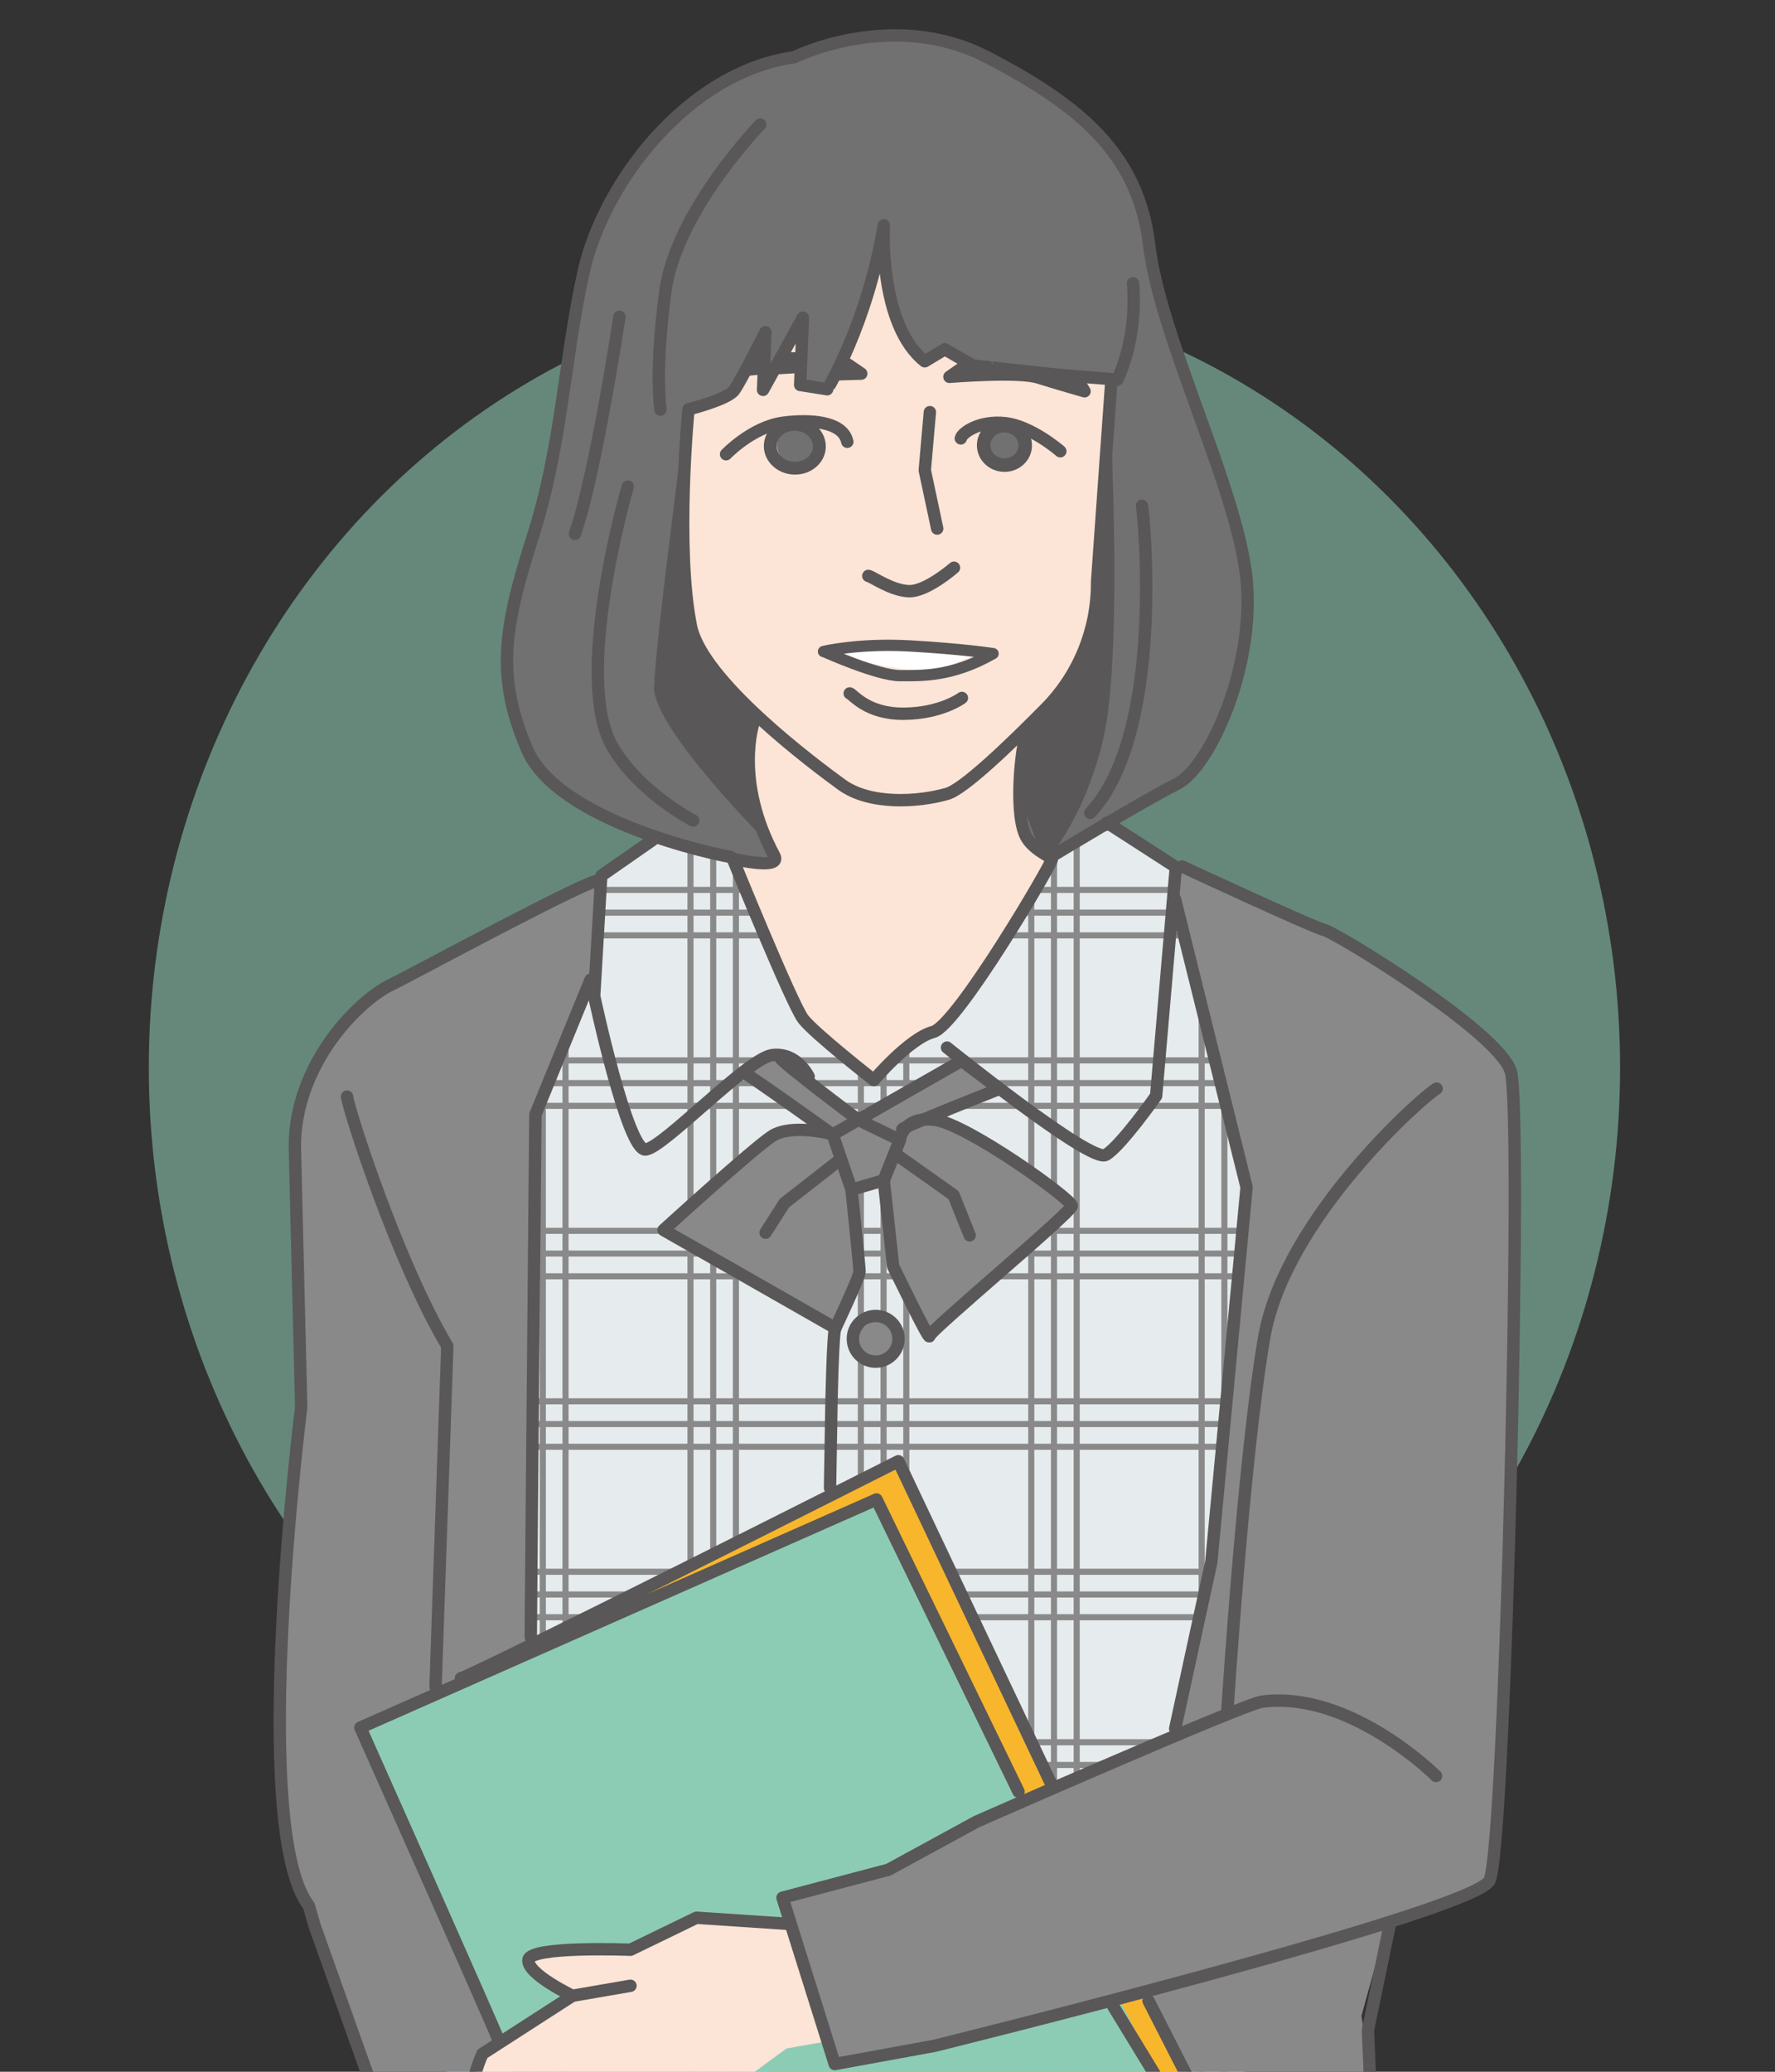 <?xml version="1.0" encoding="utf-8"?>
<!-- Generator: Adobe Illustrator 23.0.0, SVG Export Plug-In . SVG Version: 6.00 Build 0)  -->
<svg version="1.1" xmlns="http://www.w3.org/2000/svg" xmlns:xlink="http://www.w3.org/1999/xlink" x="0px" y="0px"
	 viewBox="0 0 300 350" style="enable-background:new 0 0 300 350;" xml:space="preserve">
<rect x="0" y="0" width="300" height="350" fill="#333333" stroke="none"/>
<style type="text/css">
	.st0{opacity:0.56;fill:#8DCCB4;}
	.st1{fill:#E6EBEE;}
	.st2{clip-path:url(#SVGID_2_);}
	.st3{fill:none;stroke:#898989;stroke-width:1.029;stroke-miterlimit:10;}
	.st4{fill:#727171;}
	.st5{fill:#595757;}
	.st6{fill:#FCE4D6;}
	.st7{fill:#F8B62D;}
	.st8{fill:#8DCCB4;}
	.st9{fill:#FFFFFF;}
	.st10{fill:#898989;}
	.st11{fill:none;stroke:#595757;stroke-width:2.089;stroke-linecap:round;stroke-linejoin:round;stroke-miterlimit:10;}
	.st12{fill:none;stroke:#595757;stroke-width:2.17;stroke-linecap:round;stroke-linejoin:round;stroke-miterlimit:10;}
	.st13{fill:none;stroke:#595757;stroke-width:2.283;stroke-linecap:round;stroke-linejoin:round;stroke-miterlimit:10;}
	.st14{fill:none;stroke:#595757;stroke-width:1.906;stroke-linecap:round;stroke-linejoin:round;stroke-miterlimit:10;}
</style>
<g id="レイヤー_2">
	<ellipse class="st0" cx="149.484" cy="180.369" rx="124.334" ry="132.327"/>
</g>
<g id="レイヤー_1">
	<path class="st1" d="M101.112,148.884l9.61-6.981l14.33,3.185l7.165,20.301l45.753-20.853c0,0,8.384-4.623,9.977-4.225
		c1.592,0.398,12.34,5.971,13.932,7.563c1.592,1.592,29.855,64.487,29.855,64.487l-15.525,111.856c0,0-3.583,26.67-7.165,27.068
		s-7.961,2.388-8.757,1.194c-0.796-1.194-124.993,1.592-124.993,1.592l8.757-162.809L101.112,148.884z"/>
	<g>
		<defs>
			<path id="SVGID_1_" d="M101.112,148.884l9.61-6.981l14.33,3.185l7.165,20.301l45.753-20.853c0,0,8.384-4.623,9.977-4.225
				c1.592,0.398,12.34,5.971,13.932,7.563c1.592,1.592,29.855,64.487,29.855,64.487l-15.525,111.856c0,0-3.583,26.67-7.165,27.068
				s-7.961,2.388-8.757,1.194c-0.796-1.194-124.993,1.592-124.993,1.592l8.757-162.809L101.112,148.884z"/>
		</defs>
		<clipPath id="SVGID_2_">
			<use xlink:href="#SVGID_1_"  style="overflow:visible;"/>
		</clipPath>
		<g class="st2">
			<line class="st3" x1="59.104" y1="67.463" x2="59.104" y2="478.964"/>
			<line class="st3" x1="62.943" y1="67.463" x2="62.943" y2="478.964"/>
			<line class="st3" x1="66.783" y1="67.463" x2="66.783" y2="478.964"/>
			<line class="st3" x1="87.902" y1="67.463" x2="87.902" y2="478.964"/>
			<line class="st3" x1="91.742" y1="67.463" x2="91.742" y2="478.964"/>
			<line class="st3" x1="95.582" y1="67.463" x2="95.582" y2="478.964"/>
			<line class="st3" x1="116.701" y1="67.463" x2="116.701" y2="478.964"/>
			<line class="st3" x1="120.541" y1="67.463" x2="120.541" y2="478.964"/>
			<line class="st3" x1="124.381" y1="67.463" x2="124.381" y2="478.964"/>
			<line class="st3" x1="145.5" y1="67.463" x2="145.5" y2="478.964"/>
			<line class="st3" x1="149.339" y1="67.463" x2="149.339" y2="478.964"/>
			<line class="st3" x1="153.179" y1="67.463" x2="153.179" y2="478.964"/>
			<line class="st3" x1="174.298" y1="67.463" x2="174.298" y2="478.964"/>
			<line class="st3" x1="178.138" y1="67.463" x2="178.138" y2="478.964"/>
			<line class="st3" x1="181.978" y1="67.463" x2="181.978" y2="478.964"/>
			<line class="st3" x1="203.097" y1="67.463" x2="203.097" y2="478.964"/>
			<line class="st3" x1="206.937" y1="67.463" x2="206.937" y2="478.964"/>
			<line class="st3" x1="210.777" y1="67.463" x2="210.777" y2="478.964"/>
			<line class="st3" x1="231.896" y1="67.463" x2="231.896" y2="478.964"/>
			<line class="st3" x1="235.736" y1="67.463" x2="235.736" y2="478.964"/>
			<line class="st3" x1="239.575" y1="67.463" x2="239.575" y2="478.964"/>
			<line class="st3" x1="354.45" y1="150.339" x2="-57.051" y2="150.339"/>
			<line class="st3" x1="354.45" y1="154.179" x2="-57.051" y2="154.179"/>
			<line class="st3" x1="354.45" y1="158.019" x2="-57.051" y2="158.019"/>
			<line class="st3" x1="354.45" y1="179.138" x2="-57.051" y2="179.138"/>
			<line class="st3" x1="354.45" y1="182.978" x2="-57.051" y2="182.978"/>
			<line class="st3" x1="354.45" y1="186.818" x2="-57.051" y2="186.818"/>
			<line class="st3" x1="354.45" y1="207.937" x2="-57.051" y2="207.937"/>
			<line class="st3" x1="354.45" y1="211.777" x2="-57.051" y2="211.777"/>
			<line class="st3" x1="354.45" y1="215.616" x2="-57.051" y2="215.616"/>
			<line class="st3" x1="354.45" y1="236.735" x2="-57.051" y2="236.735"/>
			<line class="st3" x1="354.45" y1="240.575" x2="-57.051" y2="240.575"/>
			<line class="st3" x1="354.45" y1="244.415" x2="-57.051" y2="244.415"/>
			<line class="st3" x1="354.45" y1="265.534" x2="-57.051" y2="265.534"/>
			<line class="st3" x1="354.45" y1="269.374" x2="-57.051" y2="269.374"/>
			<line class="st3" x1="354.45" y1="273.214" x2="-57.051" y2="273.214"/>
			<line class="st3" x1="354.45" y1="294.333" x2="-57.051" y2="294.333"/>
			<line class="st3" x1="354.45" y1="298.173" x2="-57.051" y2="298.173"/>
			<line class="st3" x1="354.45" y1="302.012" x2="-57.051" y2="302.012"/>
			<line class="st3" x1="354.45" y1="323.131" x2="-57.051" y2="323.131"/>
			<line class="st3" x1="354.45" y1="326.971" x2="-57.051" y2="326.971"/>
			<line class="st3" x1="354.45" y1="330.811" x2="-57.051" y2="330.811"/>
		</g>
	</g>
	<path class="st4" d="M123.46,144.761c-2.426-0.369-29.167-5.999-34.37-18.141s-4.063-20.231,0.903-35.758
		c4.966-15.527,5.254-29.345,8.585-44.667s17.645-33.996,35.644-36.522c0,0,16.605-8.277,32.542-0.04s25.636,16.493,27.46,31.752
		c1.824,15.259,13.877,39.067,16.231,54.619c2.354,15.552-5.971,33.655-11.505,36.414c-5.535,2.759-20.979,12.118-20.979,12.118"/>
	<path class="st5" d="M115.233,74.314c0,1.213-4.505,34.654-4.678,41.758c-0.173,7.104,19.579,26.683,19.579,26.683l-3.639-17.327
		l2.599-4.678L115.233,74.314z"/>
	<path class="st5" d="M187.631,70.016c0,0,2.235,40.846-1.219,55.071c-3.455,14.225-9.958,20.728-9.958,20.728l-7.519-20.931
		L187.631,70.016z"/>
	<path class="st6" d="M149.376,38.043c0,0-0.947,16.769,6.923,22.994l3.394-2.036l5.564,3.232l22.597,1.812l-2.431,34.22
		c0.065,8.01-3.049,15.722-8.676,21.423c-6.196,6.278-13.87,13.613-16.643,14.414c-4.939,1.427-13.093,1.911-17.835-1.535
		s-23.642-17.527-25.491-26.792c-2.685-13.452-0.417-36.625-0.417-36.625s6.574-1.632,7.723-3.213
		c1.149-1.581,5.278-9.82,5.278-9.82l-0.394,9.746l6.73-12.202l-0.46,11.37l4.58,0.728C139.818,65.76,146.558,54.84,149.376,38.043z
		"/>
	<path class="st6" d="M127.361,122.101c0,0-3.348,9.707,3.509,22.476c1.338,2.492-7.026,0.497-7.026,0.497
		s10.025,24.656,11.922,27.095c1.897,2.439,11.922,10.296,11.922,10.296s5.961-7.045,10.025-8.128s20.088-28.399,20.088-29.212
		c0-0.303-2.808-1.356-4.174-3.423c-2.298-3.478-1.176-15.129,0.014-18.697"/>
	<circle class="st4" cx="134.635" cy="75.126" r="3.325"/>
	<path class="st7" d="M84.393,281.755c0,0,66.991-35.839,67.542-35.012c0.551,0.827,48.351,105.736,48.351,105.736l-68.2,0.678
		L84.393,281.755z"/>
	<circle class="st4" cx="169.786" cy="75.76" r="3.325"/>
	<polygon class="st8" points="84.563,344.471 61.05,292.442 147.615,253.778 172.318,303.612 195.301,350.009 189.931,352.802 
		87.9,353.661 	"/>
	<path class="st9" d="M140.258,110.045c-0.386-0.231,8.39-1.138,12.372-1.138c3.982,0,14.647,0.853,14.647,0.853l-10.239,3.982
		C157.039,113.742,143.102,111.751,140.258,110.045z"/>
	<path class="st10" d="M242.72,300.037c0,0-14.52-14.52-29.432-12.558c-3.09,0.407-48.242,20.271-48.242,20.271l-14.876,8.114
		l-17.919,4.733l8.83,28.101l16.865-3.081c0,0,91.095-22.511,93.8-27.92c2.705-5.41,5.633-129.911,3.604-136.673
		c-2.029-6.762-29.771-23.549-31.462-23.887c-1.69-0.338-24.103-10.75-24.103-10.75l-1.194,5.515l12.098,48.671l-5.958,63.289
		l-6.109,28.171"/>
	<path class="st10" d="M63.641,354.756l-10.467-29.408l-0.986-3.41c-10.235-13.267-1.282-84.216-1.282-84.216l-1.076-44.068
		c0-13.818,10.715-24.771,16.57-27.444c2.026-0.925,34.711-18.62,34.711-17.325l-1.301,16.627l-9.321,22.784
		c0,0-0.777,84.403-0.777,88.287l-2.22,3.667L60.144,291.97l24.419,52.501l-3.907,4.151l-0.244,5.128L63.641,354.756z"/>
	<polygon class="st10" points="193.961,337.389 201.775,352.285 231.81,351.064 230.101,340.564 234.496,324.691 	"/>
	<path class="st10" d="M125.856,180.972c0,0,4.953-3.184,5.307-2.654s12.914,10.084,13.445,9.907
		c0.531-0.177,17.868-8.669,17.868-8.669s7.43,4.6,6.723,4.777c-0.708,0.177-10.438,4.953-10.438,4.953l5.838,2.3l16.453,12.384
		l-23.706,21.76l-7.076-12.914l-0.708-13.799l-5.307,2.123l0.885,12.561l-3.538,9.907l-29.013-16.099l18.752-16.276
		c0,0,9.199-0.354,8.315-0.531C138.771,190.525,125.856,180.972,125.856,180.972z"/>
	<ellipse class="st10" cx="148.244" cy="226.438" rx="3.087" ry="3.184"/>
	<path class="st6" d="M132.927,324.992l-15.214-1.014l-10.383,5.502c0,0-14.888-0.155-15.973,0.31s-2.326,0.775-2.016,1.241
		c0.31,0.465,7.41,6.133,7.41,6.133l-15.214,9.805l-1.966,5.308l0.842,1.474l42.581-0.388l9.925-7.289l6.979-1.241L132.927,324.992z
		"/>
	<path class="st11" d="M149.376,38.043c0,0-0.947,16.769,6.923,22.994l3.394-2.036l5.564,3.232l22.597,1.812l-2.431,34.22
		c0.065,8.01-3.049,15.722-8.676,21.423c-6.196,6.278-13.87,13.613-16.643,14.414c-4.939,1.427-13.093,1.911-17.835-1.535
		s-23.642-17.527-25.491-26.792c-2.685-13.452-0.417-36.625-0.417-36.625s6.574-1.632,7.723-3.213
		c1.149-1.581,5.278-9.82,5.278-9.82l-0.394,9.746l6.73-12.202l-0.46,11.37l4.58,0.728C139.818,65.76,146.558,54.84,149.376,38.043z
		"/>
	<path class="st11" d="M127.361,122.101c0,0-3.348,9.707,3.509,22.476c1.338,2.492-7.026,0.497-7.026,0.497
		s10.025,24.656,11.922,27.095c1.897,2.439,11.922,10.296,11.922,10.296s5.961-7.045,10.025-8.128s20.088-28.399,20.088-29.212
		c0-0.303-2.808-1.356-4.174-3.423c-2.298-3.478-1.176-15.129,0.014-18.697"/>
	<path class="st11" d="M123.46,144.761c-2.426-0.369-29.167-5.999-34.37-18.141s-4.063-20.231,0.903-35.758
		c4.966-15.527,5.254-29.345,8.585-44.667s17.645-33.996,35.644-36.522c0,0,16.605-8.277,32.542-0.04s25.636,16.493,27.46,31.752
		c1.824,15.259,13.877,39.067,16.231,54.619c2.354,15.552-5.971,33.655-11.505,36.414c-5.535,2.759-20.979,12.118-20.979,12.118"/>
	<path class="st11" d="M146.756,97.295c0.528,0.021,3.836,2.457,6.831,2.578s7.652-3.964,7.652-3.964"/>
	<path class="st11" d="M122.714,76.737c0,0,4.425-4.63,9.67-5.326c4.262-0.565,10.084-0.324,10.82,3.224"/>
	
		<ellipse transform="matrix(0.04 -0.999 0.999 0.04 53.643 206.64)" class="st12" cx="134.403" cy="75.392" rx="3.707" ry="4.153"/>
	<path class="st11" d="M162.388,74.059c0.198-0.951,3.152-3.039,7.457-2.576c4.472,0.482,9.362,4.749,9.362,4.749"/>
	
		<ellipse transform="matrix(0.04 -0.999 0.999 0.04 87.808 241.905)" class="st13" cx="169.845" cy="75.237" rx="3.338" ry="3.514"/>
	<polyline class="st11" points="157.16,69.628 156.301,79.444 158.399,89.296 	"/>
	<path class="st14" d="M139.432,110.144c0,0,8.909,3.993,12.658,3.999s8.82,0.211,15.752-3.723c0,0-5.169-0.79-13.977-1.292
		c-8.809-0.501-14.682,0.936-14.682,0.936L139.432,110.144z"/>
	<path class="st11" d="M143.614,117.143c0.574,0.169,2.93,3.49,9.155,3.435c6.333-0.055,9.804-2.667,9.804-2.667"/>
	<path class="st11" d="M136.676,181.873c0,0-1.994-4.169-6.163-3.625c-4.169,0.544-18.307,15.588-21.388,15.95
		s-8.7-25.919-8.7-25.919l1.197-20.332l8.725-6.072"/>
	<path class="st11" d="M160.058,176.979c0,0,24.288,19.575,26.825,18.125c2.538-1.45,8.519-9.969,8.519-9.969l3.331-38.652
		l-11.634-7.506"/>
	<path class="st11" d="M99.811,165.511l-9.321,22.784c0,0-0.777,84.403-0.777,88.287"/>
	<polyline class="st11" points="198.591,151.902 210.689,200.573 204.731,263.863 198.621,292.033 	"/>
	<path class="st11" d="M203.04,144.154"/>
	<path class="st11" d="M199.785,146.387c0,0,22.412,10.412,24.103,10.75c1.69,0.338,29.433,17.125,31.462,23.887
		c2.029,6.762-0.9,131.263-3.604,136.673c-2.705,5.41-93.8,27.92-93.8,27.92l-16.865,3.081l-8.83-28.101l17.919-4.733l14.876-8.114
		c0,0,45.151-19.864,48.242-20.271c14.912-1.962,29.432,12.558,29.432,12.558"/>
	<path class="st11" d="M132.927,324.992l-15.214-1.014l-11.157,5.41c0,0-16.905-0.676-17.243,1.69
		c-0.338,2.367,7.438,6.086,7.438,6.086l9.805-1.69"/>
	<path class="st11" d="M96.751,337.164l-15.214,9.805c0,0-2.705,6.086-1.014,6.762"/>
	<path class="st11" d="M84.241,344.602c-1.014-2.705-23.329-52.743-23.329-52.743l87.229-38.543l24.005,49.362"/>
	<polyline class="st11" points="188.168,338.963 195.497,350.974 190.088,353.228 	"/>
	<path class="st11" d="M77.896,283.513c1.253,0,73.933-36.653,73.933-36.653l25.689,54.197"/>
	<line class="st11" x1="194.121" y1="338.023" x2="201.639" y2="352.747"/>
	<path class="st11" d="M101.112,148.884c0-1.295-32.685,16.4-34.711,17.325c-5.855,2.673-16.57,13.626-16.57,27.444l1.076,44.068
		c0,0-8.953,70.949,1.282,84.216l0.986,3.41l10.467,29.408"/>
	<path class="st11" d="M58.655,185.26c0.249,2.243,8.475,27.938,16.949,42.143l-1.994,57.57"/>
	<path class="st11" d="M242.81,183.917c-1.994,0.997-25.648,21.805-29.137,41.991c-3.489,20.187-6.227,63.07-6.227,63.07"/>
	<path class="st11" d="M131.889,178.744c0.454,0.908,13.164,10.44,13.164,10.44l17.476-9.986l6.355,4.766
		c0,0-17.249,6.809-16.341,6.809"/>
	<polygon class="st11" points="140.74,191.681 145.052,189.184 152.088,192.589 149.365,199.397 143.918,200.986 	"/>
	<path class="st11" d="M125.761,181.241c0.681,0.227,14.979,10.44,14.979,10.44c-0.227-0.227-7.036-1.816-10.213,0.227
		c-3.177,2.043-18.384,15.887-18.384,15.887l29.051,16.568c0,0,4.085-8.624,4.085-9.532s-1.362-13.844-1.362-13.844"/>
	<path class="st11" d="M149.365,199.397l1.589,14.525c0,0,6.128,12.71,6.128,11.802s24.058-20.88,24.058-22.015
		s-17.703-13.844-23.15-14.525c-5.447-0.681-5.901,3.404-5.901,3.404L149.365,199.397z"/>
	<polyline class="st11" points="141.875,195.993 132.57,203.256 129.392,208.249 	"/>
	<polyline class="st11" points="151.861,195.312 161.166,201.894 163.89,208.703 	"/>
	<path class="st11" d="M141.194,224.363c-0.454,0.454-0.681,13.618-0.681,13.618l-0.227,13.391"/>
	<circle class="st11" cx="148.003" cy="226.178" r="3.858"/>
	<polyline class="st11" points="234.938,324.956 231.204,342.944 231.544,351.09 	"/>
	<path class="st11" d="M163.548,61.645c-0.425,0.106-3.082,2.02-3.082,2.02s11.586-0.957,14.987,0.106
		c3.401,1.063,7.852,2.332,7.852,2.332l-1.474-2.439L163.548,61.645z"/>
	<polygon class="st11" points="142.697,61.171 145.564,63.121 141.549,63.236 	"/>
	<polygon class="st11" points="132.258,60.483 135.126,60.597 135.126,61.974 131.225,62.203 	"/>
	<polygon class="st11" points="126.522,62.433 128.816,62.203 128.816,60.024 	"/>
	<path class="st4" d="M160.4,38.721c0,0,5.893,21.134,7.519,22.963"/>
	<path class="st11" d="M128.496,21.041c0,0-14.225,14.631-16.054,28.247s-0.813,19.915-0.813,19.915"/>
	<path class="st11" d="M188.851,64.123c0,0,3.455-6.706,2.642-16.257"/>
	<path class="st11" d="M193.007,85.46c0.235,0.705,4.08,38.174-8.742,51.869"/>
	<path class="st11" d="M106.1,82.195c0,0-9.402,32.203-2.586,43.956c4.506,7.769,13.633,12.458,13.633,12.458"/>
	<path class="st11" d="M104.689,53.518c0,0-3.996,26.561-7.522,36.669"/>
</g>
</svg>
